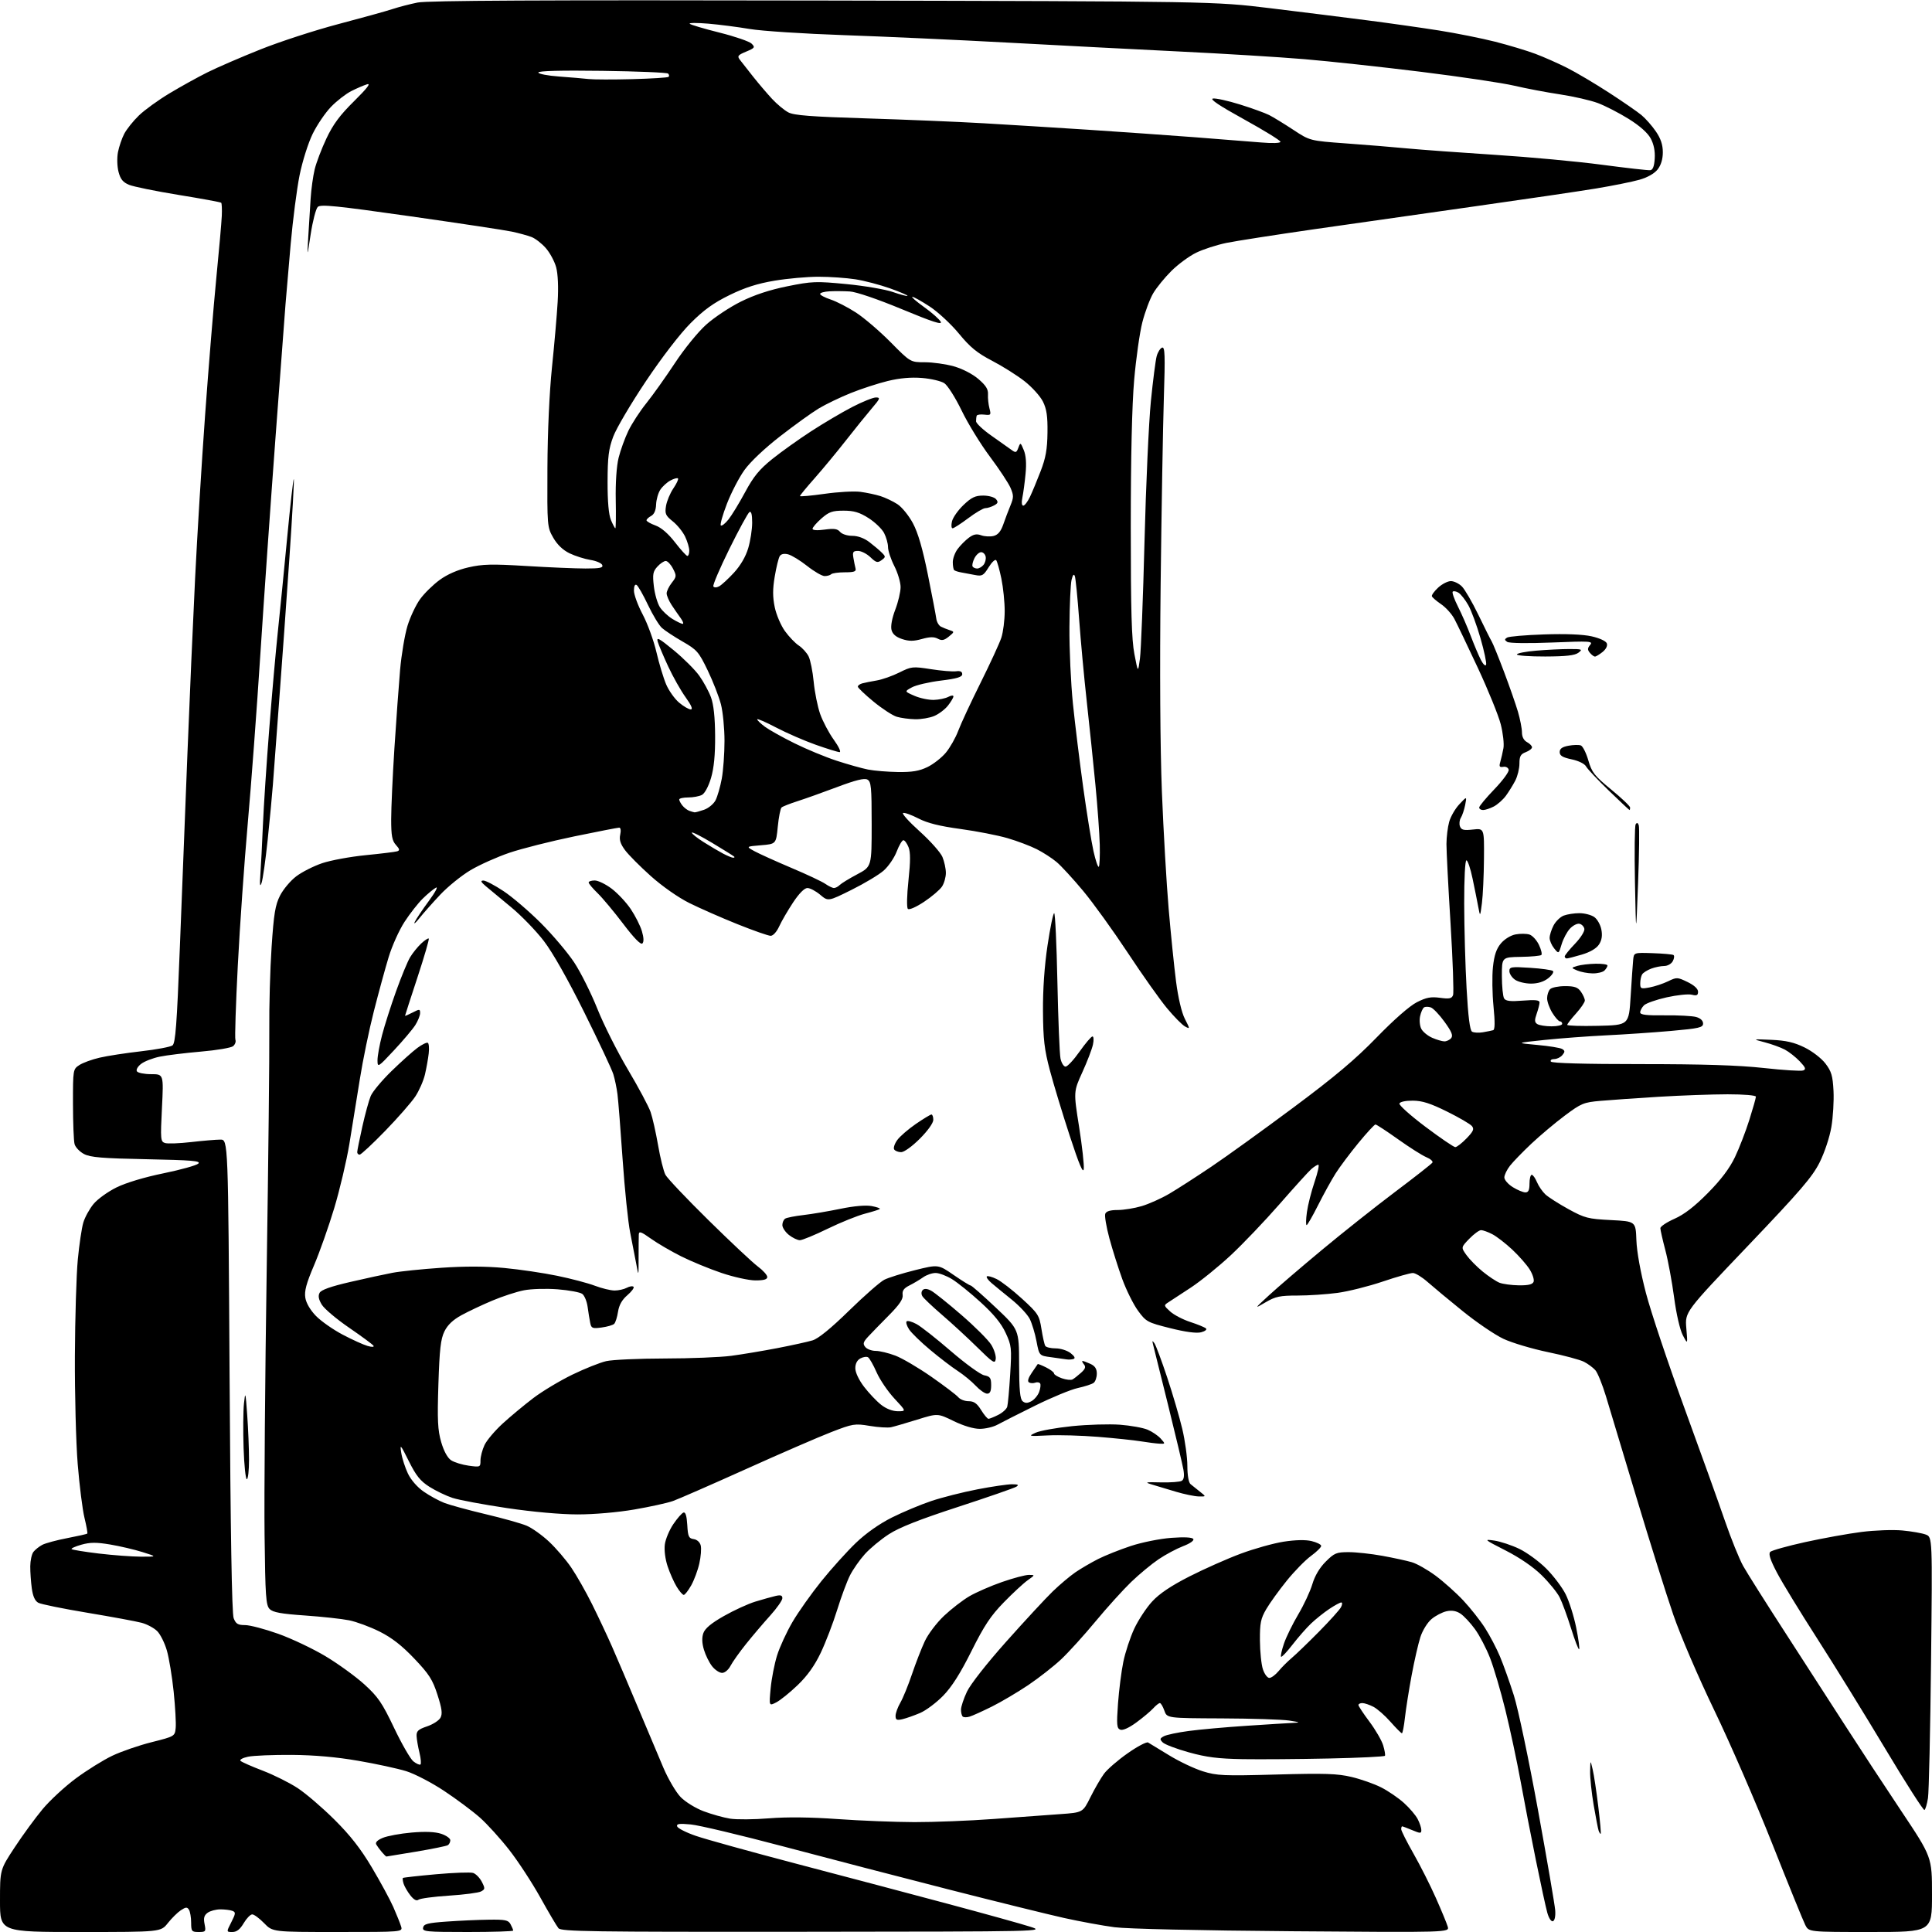 <?xml version="1.0" encoding="UTF-8" standalone="no"?>
<svg 
  version="1.1" 
  xmlns="http://www.w3.org/2000/svg" 
  xmlns:xlink="http://www.w3.org/1999/xlink" 
  xmlns:svg="http://www.w3.org/2000/svg"
  xmlns:rdf="http://www.w3.org/1999/02/22-rdf-syntax-ns#"
  xmlns:cc="http://creativecommons.org/ns#"
  xmlns:dc="http://purl.org/dc/elements/1.1/"
  viewBox="0 0 768 768"
  width="768"
  height="768"
>
<style>svg {background-color: white; }</style>"
<path stroke="none" fill="black" fill-rule="evenodd" d="M31.96,768.00C0.00,768.00 0.00,768.00 -0.00,755.61C-0.00,743.22 -0.00,743.22 5.83,734.36C9.03,729.49 14.03,722.65 16.93,719.17C19.83,715.69 25.78,710.19 30.15,706.95C34.52,703.71 41.02,699.66 44.59,697.96C48.16,696.25 55.23,693.81 60.29,692.54C69.47,690.22 69.50,690.20 69.84,686.86C70.02,685.01 69.66,678.55 69.04,672.50C68.41,666.45 67.19,659.06 66.33,656.09C65.47,653.11 63.74,649.65 62.50,648.41C61.25,647.16 58.47,645.67 56.32,645.09C54.17,644.51 44.49,642.72 34.81,641.11C25.13,639.50 16.32,637.71 15.24,637.13C13.91,636.42 13.08,634.58 12.64,631.40C12.29,628.83 12.01,624.87 12.03,622.61C12.05,620.35 12.61,617.79 13.28,616.91C13.95,616.04 15.53,614.78 16.79,614.11C18.05,613.44 22.52,612.23 26.72,611.43C30.93,610.62 34.52,609.81 34.70,609.63C34.89,609.45 34.38,606.64 33.59,603.40C32.79,600.15 31.58,590.52 30.89,582.00C30.20,573.48 29.70,554.12 29.77,539.00C29.84,523.88 30.36,506.63 30.93,500.68C31.50,494.73 32.48,488.11 33.12,485.98C33.76,483.85 35.59,480.53 37.18,478.60C38.77,476.67 42.88,473.71 46.31,472.02C50.10,470.15 57.43,467.95 65.02,466.40C71.88,464.99 78.10,463.26 78.84,462.54C79.94,461.48 76.28,461.17 58.34,460.81C40.58,460.46 35.92,460.07 33.38,458.73C31.66,457.82 29.98,456.05 29.64,454.79C29.30,453.53 29.02,446.32 29.01,438.77C29.00,425.17 29.02,425.03 31.54,423.38C32.93,422.47 36.56,421.14 39.60,420.44C42.63,419.73 50.06,418.59 56.11,417.90C62.16,417.21 67.76,416.16 68.56,415.57C69.75,414.70 70.30,407.40 71.50,376.50C72.31,355.60 73.67,320.95 74.51,299.50C75.36,278.05 76.72,246.78 77.55,230.00C78.37,213.22 80.16,183.97 81.53,165.00C82.90,146.03 84.91,121.50 85.99,110.50C87.08,99.50 88.05,88.37 88.17,85.77C88.28,83.17 88.17,80.84 87.93,80.60C87.69,80.35 80.07,78.95 70.99,77.48C61.92,76.00 53.06,74.20 51.31,73.47C48.88,72.47 47.88,71.24 47.12,68.33C46.56,66.18 46.46,62.74 46.89,60.50C47.32,58.30 48.44,55.01 49.38,53.20C50.33,51.38 52.94,48.11 55.19,45.93C57.43,43.75 62.92,39.78 67.39,37.10C71.85,34.42 78.65,30.65 82.50,28.74C86.35,26.82 95.82,22.72 103.55,19.64C111.27,16.55 125.22,12.02 134.55,9.56C143.87,7.10 153.53,4.43 156.00,3.61C158.47,2.79 162.97,1.62 166.00,1.01C169.95,0.21 215.46,-0.02 327.00,0.21C482.50,0.54 482.50,0.54 505.00,3.27C517.38,4.78 534.70,6.94 543.50,8.08C552.30,9.21 565.11,11.03 571.97,12.11C578.82,13.19 588.87,15.20 594.29,16.57C599.71,17.95 606.93,20.12 610.34,21.40C613.74,22.68 619.44,25.20 622.99,27.00C626.55,28.79 633.97,33.19 639.48,36.76C644.99,40.33 650.85,44.37 652.50,45.74C654.15,47.11 656.74,50.05 658.25,52.27C660.18,55.09 661.00,57.56 661.00,60.52C661.00,63.26 660.28,65.65 658.93,67.36C657.66,68.98 654.89,70.55 651.68,71.46C648.83,72.27 641.10,73.82 634.50,74.92C627.90,76.01 606.30,79.19 586.50,81.99C566.70,84.79 537.90,88.90 522.50,91.11C507.10,93.33 491.36,95.78 487.52,96.56C483.69,97.35 478.27,99.10 475.49,100.46C472.71,101.82 468.27,105.09 465.63,107.72C462.98,110.35 459.74,114.34 458.41,116.59C457.09,118.83 455.15,124.02 454.10,128.11C453.05,132.20 451.59,142.51 450.85,151.02C449.98,161.02 449.50,181.73 449.50,209.50C449.50,242.78 449.83,254.20 450.94,260.00C452.38,267.50 452.38,267.50 453.15,261.78C453.57,258.63 454.39,237.71 454.96,215.28C455.52,192.85 456.67,167.75 457.49,159.50C458.32,151.25 459.36,143.18 459.80,141.57C460.25,139.95 461.22,138.43 461.96,138.18C463.08,137.81 463.20,141.23 462.65,158.12C462.29,169.33 461.71,202.80 461.37,232.50C460.99,266.19 461.18,297.14 461.87,314.78C462.49,330.33 463.70,351.25 464.56,361.28C465.42,371.30 466.74,384.30 467.50,390.17C468.34,396.66 469.71,402.47 470.99,404.99C473.09,409.10 473.09,409.12 471.07,408.04C469.94,407.43 466.73,404.18 463.92,400.80C461.11,397.43 454.08,387.50 448.31,378.75C442.53,370.00 434.55,358.93 430.58,354.16C426.60,349.38 421.85,344.21 420.03,342.68C418.21,341.14 414.64,338.84 412.11,337.56C409.57,336.28 404.35,334.30 400.50,333.18C396.65,332.05 388.23,330.41 381.78,329.53C373.47,328.40 368.63,327.19 365.10,325.36C362.37,323.95 359.63,322.96 359.00,323.17C358.38,323.37 361.33,326.66 365.56,330.46C369.79,334.26 373.87,338.85 374.63,340.65C375.38,342.46 376.00,345.32 376.00,347.00C376.00,348.69 375.31,351.13 374.46,352.42C373.61,353.71 370.41,356.43 367.35,358.47C364.14,360.60 361.40,361.80 360.89,361.29C360.39,360.79 360.49,355.97 361.13,349.96C361.95,342.33 361.95,338.75 361.15,336.75C360.54,335.24 359.63,334.00 359.11,334.00C358.59,334.00 357.39,336.04 356.44,338.52C355.49,341.01 353.16,344.41 351.26,346.08C349.36,347.75 343.62,351.19 338.50,353.73C329.20,358.35 329.20,358.35 326.03,355.67C324.28,354.20 322.00,353.00 320.96,353.00C319.77,353.00 317.66,355.13 315.26,358.75C313.17,361.91 310.68,366.19 309.74,368.25C308.75,370.42 307.32,372.00 306.35,372.00C305.43,372.00 299.46,369.91 293.09,367.35C286.71,364.79 278.12,361.01 274.00,358.96C269.63,356.78 263.26,352.32 258.73,348.27C254.45,344.45 249.82,339.79 248.45,337.93C246.60,335.43 246.10,333.80 246.55,331.77C246.90,330.17 246.73,329.00 246.15,329.00C245.59,329.00 237.57,330.56 228.32,332.47C219.07,334.38 207.47,337.31 202.55,338.97C197.63,340.64 190.66,343.76 187.05,345.90C183.45,348.04 178.03,352.43 175.00,355.65C171.97,358.87 168.24,363.07 166.71,365.00C165.18,366.93 164.35,367.59 164.87,366.48C165.40,365.37 167.91,361.63 170.45,358.17C173.00,354.72 174.27,352.33 173.29,352.86C172.31,353.40 169.96,355.33 168.09,357.17C166.21,359.00 162.93,363.18 160.81,366.45C158.68,369.72 155.84,376.02 154.50,380.45C153.15,384.88 150.50,394.57 148.61,402.00C146.71,409.43 144.21,421.57 143.04,429.00C141.87,436.43 139.99,448.02 138.88,454.76C137.76,461.50 135.05,472.97 132.86,480.26C130.67,487.54 127.06,497.76 124.84,502.97C121.75,510.21 120.94,513.24 121.37,515.89C121.71,518.01 123.36,520.81 125.63,523.14C127.67,525.22 132.44,528.56 136.23,530.55C140.02,532.55 144.46,534.56 146.08,535.02C147.84,535.53 148.81,535.50 148.48,534.96C148.17,534.46 143.82,531.25 138.82,527.82C133.81,524.39 128.91,520.26 127.92,518.62C126.66,516.55 126.39,515.14 127.04,513.93C127.67,512.74 131.48,511.39 139.23,509.60C145.43,508.17 152.97,506.53 156.00,505.96C159.03,505.38 167.77,504.48 175.44,503.96C184.75,503.32 193.06,503.34 200.44,504.04C206.52,504.61 216.00,506.01 221.50,507.15C227.00,508.28 233.75,510.06 236.50,511.11C239.25,512.15 242.77,513.00 244.32,513.00C245.86,513.00 248.04,512.51 249.15,511.92C250.26,511.32 251.47,511.14 251.84,511.52C252.20,511.89 251.10,513.39 249.40,514.85C247.28,516.66 246.10,518.74 245.68,521.41C245.35,523.57 244.66,525.74 244.16,526.24C243.65,526.75 241.41,527.40 239.17,527.70C235.49,528.20 235.05,528.02 234.62,525.87C234.35,524.57 233.89,521.70 233.59,519.50C233.29,517.31 232.33,514.98 231.45,514.34C230.57,513.69 226.17,512.88 221.67,512.52C217.13,512.17 211.16,512.34 208.24,512.92C205.34,513.49 199.72,515.32 195.74,517.00C191.76,518.67 186.25,521.27 183.50,522.77C180.06,524.65 177.93,526.67 176.66,529.26C175.18,532.29 174.72,536.36 174.27,550.26C173.81,564.59 174.00,568.47 175.38,573.25C176.44,576.87 177.90,579.54 179.34,580.49C180.60,581.31 183.74,582.28 186.31,582.63C190.91,583.26 191.00,583.22 191.00,580.54C191.00,579.03 191.73,576.27 192.62,574.39C193.51,572.52 196.77,568.67 199.87,565.84C202.97,563.01 208.43,558.47 212.00,555.76C215.57,553.04 222.55,548.86 227.50,546.45C232.45,544.05 238.53,541.63 241.00,541.07C243.47,540.51 253.90,540.04 264.18,540.02C274.45,540.01 286.38,539.53 290.68,538.96C294.98,538.39 303.23,537.01 309.00,535.90C314.77,534.79 321.07,533.40 323.00,532.82C325.30,532.12 330.27,528.08 337.50,521.01C343.55,515.10 349.86,509.57 351.52,508.72C353.18,507.88 358.69,506.16 363.76,504.90C372.98,502.61 372.98,502.61 379.06,506.80C382.41,509.11 385.46,511.00 385.84,511.00C386.22,511.00 390.70,514.94 395.80,519.75C405.07,528.50 405.07,528.50 405.11,542.19C405.13,552.49 405.48,556.15 406.51,557.01C407.52,557.85 408.41,557.85 409.98,557.01C411.15,556.39 412.53,554.74 413.06,553.36C413.58,551.97 413.77,550.44 413.48,549.96C413.18,549.48 412.30,549.33 411.52,549.63C410.73,549.93 409.62,549.88 409.03,549.52C408.34,549.09 408.74,547.74 410.16,545.68C411.36,543.93 412.43,542.39 412.51,542.25C412.60,542.11 414.10,542.70 415.84,543.57C417.58,544.44 419.00,545.52 419.00,545.98C419.00,546.43 420.40,547.29 422.11,547.89C423.83,548.49 425.74,548.69 426.36,548.34C426.99,547.99 428.51,546.80 429.74,545.69C431.44,544.15 431.71,543.36 430.87,542.34C430.25,541.60 430.01,541.00 430.33,541.00C430.65,541.00 432.05,541.52 433.45,542.16C435.27,542.99 436.00,544.10 436.00,546.04C436.00,547.53 435.44,549.18 434.75,549.70C434.06,550.23 431.23,551.15 428.45,551.76C425.66,552.37 418.01,555.53 411.45,558.78C404.88,562.03 398.15,565.43 396.50,566.34C394.85,567.25 391.69,567.99 389.49,567.99C387.02,568.00 383.02,566.80 379.11,564.90C372.74,561.79 372.74,561.79 364.62,564.32C360.15,565.71 355.46,567.07 354.20,567.35C352.93,567.62 349.10,567.38 345.69,566.81C339.78,565.83 339.05,565.95 330.49,569.26C325.55,571.17 310.25,577.80 296.50,584.00C282.75,590.19 269.70,595.90 267.50,596.68C265.30,597.46 258.39,598.98 252.15,600.05C245.53,601.19 236.15,602.00 229.65,602.00C222.89,602.00 211.81,601.01 201.50,599.48C192.15,598.09 182.43,596.27 179.89,595.44C177.36,594.61 173.24,592.63 170.72,591.04C167.09,588.73 165.41,586.65 162.51,580.82C159.19,574.17 158.92,573.86 159.50,577.50C159.84,579.70 161.04,583.42 162.16,585.77C163.38,588.32 165.91,591.22 168.46,592.97C170.80,594.59 174.47,596.59 176.61,597.42C178.75,598.25 186.12,600.27 193.00,601.90C199.88,603.53 207.23,605.59 209.35,606.49C211.47,607.38 215.47,610.23 218.23,612.81C220.99,615.39 224.99,620.05 227.10,623.16C229.22,626.27 232.92,632.79 235.34,637.66C237.76,642.52 241.33,650.10 243.27,654.50C245.21,658.90 249.81,669.70 253.50,678.50C257.19,687.30 261.78,698.19 263.70,702.69C265.62,707.20 268.71,712.45 270.56,714.36C272.45,716.30 276.48,718.79 279.72,720.01C282.90,721.20 287.62,722.52 290.21,722.94C292.81,723.35 299.78,723.30 305.71,722.81C312.79,722.24 322.17,722.34 333.00,723.11C342.07,723.76 355.80,724.30 363.50,724.32C371.20,724.34 385.38,723.78 395.00,723.07C404.62,722.36 416.54,721.49 421.47,721.14C430.44,720.50 430.44,720.50 433.47,714.40C435.14,711.05 437.56,706.87 438.85,705.11C440.14,703.35 444.36,699.69 448.23,696.98C452.09,694.26 455.76,692.32 456.38,692.67C457.00,693.02 460.76,695.30 464.75,697.76C468.74,700.21 474.77,703.07 478.15,704.12C483.74,705.86 486.37,705.98 507.40,705.40C526.71,704.87 531.61,705.03 537.26,706.37C540.98,707.25 546.28,709.12 549.04,710.52C551.81,711.92 555.88,714.71 558.10,716.71C560.32,718.71 562.78,721.60 563.56,723.13C564.35,724.65 565.00,726.60 565.00,727.46C565.00,728.87 564.64,728.88 561.38,727.51C559.39,726.68 557.59,726.00 557.38,726.00C557.17,726.00 557.00,726.51 557.00,727.13C557.00,727.75 559.21,732.14 561.91,736.88C564.61,741.62 568.61,749.55 570.80,754.50C573.00,759.45 575.11,764.56 575.49,765.85C576.20,768.19 576.20,768.19 513.85,767.70C476.82,767.41 448.05,766.76 443.00,766.10C438.32,765.48 429.32,763.83 423.00,762.43C416.68,761.02 395.98,755.91 377.00,751.06C358.02,746.21 328.55,738.55 311.50,734.02C294.45,729.50 277.85,725.55 274.62,725.25C269.98,724.81 268.83,724.98 269.18,726.03C269.42,726.76 272.74,728.45 276.56,729.77C280.38,731.10 298.57,736.14 317.00,740.98C335.43,745.81 362.43,752.96 377.00,756.86C391.57,760.76 406.20,764.82 409.50,765.89C415.50,767.82 415.50,767.82 319.37,767.91C234.68,767.99 223.10,767.82 221.99,766.49C221.30,765.65 218.05,760.16 214.78,754.27C211.51,748.39 205.95,739.88 202.43,735.38C198.92,730.88 193.67,725.09 190.77,722.52C187.87,719.95 181.47,715.18 176.53,711.90C171.60,708.63 164.81,705.10 161.45,704.06C158.08,703.02 149.52,701.16 142.41,699.94C133.79,698.45 125.01,697.67 116.00,697.60C108.58,697.55 100.75,697.87 98.62,698.32C96.47,698.77 95.13,699.51 95.62,699.98C96.10,700.45 100.10,702.21 104.50,703.89C108.90,705.58 115.14,708.70 118.36,710.82C121.59,712.94 128.14,718.56 132.92,723.31C139.19,729.53 143.34,734.83 147.79,742.30C151.18,748.00 155.04,755.11 156.35,758.08C157.66,761.06 159.05,764.51 159.43,765.75C160.13,768.00 160.13,768.00 134.26,768.00C108.39,768.00 108.39,768.00 105.00,764.50C103.13,762.58 101.01,761.00 100.27,761.00C99.53,761.00 98.00,762.58 96.87,764.50C95.41,766.97 94.09,768.00 92.38,768.00C89.96,768.00 89.96,768.00 91.95,764.10C93.70,760.66 93.76,760.12 92.39,759.60C91.54,759.27 89.38,759.00 87.61,759.00C85.83,759.00 83.55,759.61 82.54,760.35C81.13,761.38 80.84,762.45 81.32,764.85C81.91,767.82 81.78,768.00 78.97,768.00C76.21,768.00 76.00,767.74 75.98,764.25C75.98,762.19 75.58,759.89 75.11,759.14C74.40,758.02 73.85,758.06 71.88,759.36C70.57,760.23 68.24,762.53 66.71,764.47C63.91,768.00 63.91,768.00 31.96,768.00zM185.93,768.00C169.25,768.00 167.88,767.86 168.19,766.25C168.46,764.80 170.05,764.39 177.51,763.86C182.45,763.50 189.97,763.16 194.21,763.11C200.88,763.01 202.07,763.26 202.96,764.93C203.53,766.00 204.00,767.12 204.00,767.43C204.00,767.75 195.87,768.00 185.93,768.00zM743.53,768.00C719.05,768.00 719.05,768.00 717.64,765.25C716.86,763.74 710.96,749.23 704.53,733.00C698.11,716.77 687.75,692.92 681.52,680.00C675.07,666.62 668.03,650.21 665.17,641.91C662.41,633.89 655.83,612.96 650.55,595.41C645.27,577.86 639.79,559.67 638.38,555.00C636.96,550.33 635.07,545.67 634.16,544.65C633.25,543.63 631.23,542.14 629.68,541.34C628.13,540.53 621.67,538.80 615.33,537.49C608.99,536.17 601.03,533.80 597.65,532.21C594.27,530.63 587.00,525.69 581.50,521.24C576.00,516.80 569.70,511.56 567.50,509.62C565.30,507.67 562.67,506.06 561.66,506.04C560.64,506.02 555.24,507.55 549.66,509.44C544.07,511.33 535.98,513.36 531.68,513.94C527.38,514.52 520.21,515.00 515.77,515.00C508.79,515.00 507.04,515.37 503.09,517.68C498.50,520.37 498.50,520.37 504.50,514.85C507.80,511.81 517.25,503.71 525.50,496.85C533.75,489.98 546.88,479.58 554.67,473.72C562.46,467.86 569.10,462.65 569.41,462.15C569.72,461.64 568.62,460.67 566.97,459.99C565.32,459.30 560.27,456.10 555.74,452.87C551.21,449.64 547.17,447.00 546.77,447.00C546.36,447.00 543.29,450.33 539.95,454.40C536.61,458.47 532.54,463.91 530.91,466.48C529.28,469.06 526.15,474.73 523.96,479.08C521.77,483.44 519.72,487.00 519.40,487.00C519.07,487.00 519.13,484.67 519.52,481.83C519.91,478.99 521.28,473.59 522.56,469.83C523.84,466.07 524.51,463.00 524.05,463.00C523.59,463.00 522.33,463.79 521.24,464.75C520.15,465.71 514.47,471.98 508.61,478.69C502.75,485.39 494.03,494.53 489.23,499.00C484.43,503.47 477.31,509.24 473.40,511.82C469.50,514.39 465.45,517.04 464.40,517.71C462.58,518.87 462.61,519.02 465.19,521.36C466.67,522.70 470.27,524.57 473.19,525.52C476.11,526.47 478.90,527.62 479.39,528.07C479.89,528.52 479.01,529.21 477.43,529.61C475.57,530.07 471.24,529.49 465.14,527.96C456.12,525.70 455.59,525.41 452.39,521.05C450.56,518.55 447.75,512.90 446.14,508.50C444.54,504.10 442.23,496.79 441.00,492.25C439.78,487.72 439.04,483.33 439.36,482.50C439.75,481.48 441.34,481.00 444.29,481.00C446.68,481.00 450.98,480.30 453.84,479.45C456.71,478.60 461.63,476.40 464.78,474.55C467.92,472.71 475.45,467.86 481.50,463.79C487.55,459.72 502.28,449.10 514.24,440.19C530.61,428.00 538.77,421.13 547.24,412.40C554.08,405.36 560.34,399.87 563.19,398.42C566.95,396.50 568.79,396.15 572.42,396.64C576.13,397.15 577.08,396.96 577.61,395.58C577.96,394.65 577.52,381.88 576.62,367.20C575.71,352.51 574.98,338.25 574.99,335.50C575.00,332.75 575.49,328.79 576.07,326.70C576.65,324.60 578.47,321.45 580.12,319.70C583.11,316.50 583.11,316.50 582.43,319.97C582.05,321.87 581.28,324.18 580.72,325.08C580.15,325.99 579.99,327.53 580.36,328.50C580.91,329.93 581.87,330.16 585.52,329.75C590.00,329.25 590.00,329.25 589.90,341.37C589.85,348.04 589.48,355.98 589.09,359.00C588.38,364.50 588.38,364.50 587.63,360.50C587.22,358.30 586.21,353.24 585.37,349.25C584.54,345.26 583.44,342.00 582.93,342.00C582.39,342.00 582.02,349.23 582.04,359.25C582.06,368.74 582.48,383.89 582.99,392.91C583.61,404.11 584.30,409.57 585.16,410.10C585.84,410.52 587.78,410.63 589.45,410.35C591.13,410.06 592.97,409.69 593.55,409.52C594.27,409.31 594.31,406.33 593.69,400.04C593.19,394.99 593.09,387.96 593.47,384.41C593.98,379.68 594.83,377.17 596.64,375.01C598.08,373.31 600.53,371.80 602.47,371.44C604.32,371.09 606.79,371.12 607.97,371.49C609.15,371.86 610.84,373.70 611.74,375.57C612.63,377.44 613.07,379.26 612.72,379.61C612.37,379.96 608.69,380.31 604.55,380.37C597.01,380.50 597.01,380.50 597.02,388.00C597.03,392.12 597.43,396.13 597.91,396.90C598.58,397.95 600.39,398.16 605.40,397.76C610.26,397.37 612.00,397.56 612.00,398.47C612.00,399.15 611.49,401.17 610.86,402.96C609.95,405.57 610.00,406.39 611.11,407.09C611.88,407.57 614.41,407.98 616.75,407.98C619.09,407.99 621.00,407.55 621.00,407.00C621.00,406.45 620.59,406.00 620.08,406.00C619.58,406.00 618.23,404.48 617.08,402.63C615.94,400.78 615.00,398.17 615.00,396.83C615.00,395.49 615.54,393.86 616.20,393.20C616.86,392.54 619.53,392.00 622.14,392.00C625.91,392.00 627.21,392.46 628.44,394.22C629.30,395.44 630.00,397.02 630.00,397.72C630.00,398.42 628.42,400.74 626.50,402.87C624.57,405.00 623.00,407.04 623.00,407.40C623.00,407.76 628.51,407.94 635.25,407.78C647.50,407.50 647.50,407.50 648.21,396.00C648.60,389.68 649.05,383.18 649.21,381.58C649.50,378.65 649.50,378.65 656.97,378.90C661.07,379.04 664.79,379.37 665.22,379.63C665.65,379.90 665.54,380.99 664.97,382.06C664.38,383.15 662.88,384.00 661.53,384.00C660.21,384.00 657.87,384.48 656.34,385.06C654.80,385.65 653.20,386.66 652.79,387.31C652.37,387.97 652.02,389.56 652.02,390.86C652.00,393.05 652.28,393.17 655.73,392.52C657.79,392.14 661.08,391.04 663.06,390.09C666.52,388.41 666.80,388.42 670.83,390.37C673.46,391.65 675.00,393.07 675.00,394.22C675.00,395.66 674.48,395.91 672.52,395.41C671.15,395.07 666.65,395.54 662.52,396.46C658.39,397.38 654.33,398.81 653.50,399.64C652.68,400.47 652.00,401.72 652.00,402.43C652.00,403.40 654.40,403.69 661.75,403.61C667.11,403.55 672.74,403.85 674.25,404.27C675.96,404.75 677.00,405.73 677.00,406.86C677.00,408.46 675.49,408.81 664.25,409.81C657.24,410.43 645.65,411.22 638.50,411.56C631.35,411.91 620.33,412.73 614.00,413.39C602.50,414.60 602.50,414.60 611.06,415.38C615.77,415.80 620.24,416.53 621.00,417.00C622.13,417.70 622.14,418.12 621.06,419.42C620.34,420.29 618.88,421.00 617.82,421.00C616.75,421.00 616.16,421.45 616.50,422.00C616.89,422.64 629.86,423.00 652.10,423.00C677.03,423.00 691.14,423.45 701.18,424.55C708.93,425.41 715.96,425.85 716.80,425.52C718.02,425.05 717.75,424.35 715.41,421.88C713.81,420.20 711.15,418.11 709.50,417.23C707.85,416.36 704.25,415.05 701.50,414.33C696.50,413.02 696.50,413.02 704.17,413.35C709.99,413.61 713.17,414.34 717.32,416.37C720.42,417.89 724.03,420.67 725.64,422.77C728.03,425.90 728.54,427.65 728.85,433.66C729.05,437.60 728.67,444.05 728.00,447.98C727.31,452.08 725.31,458.10 723.33,462.07C720.43,467.85 715.73,473.33 694.82,495.25C669.78,521.50 669.78,521.50 670.34,528.00C670.90,534.50 670.90,534.50 668.95,530.79C667.81,528.63 666.37,522.39 665.49,515.79C664.66,509.58 663.10,501.12 662.01,497.00C660.92,492.88 660.03,488.93 660.02,488.24C660.01,487.54 662.53,485.86 665.62,484.49C669.52,482.76 673.58,479.63 678.90,474.25C684.14,468.95 687.53,464.45 689.66,460.00C691.37,456.43 693.94,449.76 695.38,445.20C696.82,440.63 698.00,436.47 698.00,435.95C698.00,435.41 693.18,435.00 686.75,435.00C680.56,435.01 668.30,435.45 659.50,435.98C650.70,436.52 640.25,437.25 636.27,437.60C629.53,438.19 628.57,438.58 622.02,443.48C618.16,446.37 612.19,451.39 608.75,454.63C605.31,457.87 601.49,461.81 600.25,463.39C599.01,464.98 598.00,467.07 598.00,468.05C598.00,469.03 599.52,470.77 601.37,471.92C603.22,473.06 605.47,474.00 606.37,474.00C607.57,474.00 608.00,473.07 608.00,470.50C608.00,468.57 608.40,467.00 608.88,467.00C609.36,467.00 610.30,468.31 610.96,469.90C611.62,471.50 613.14,473.70 614.33,474.81C615.52,475.91 619.65,478.54 623.50,480.66C629.96,484.20 631.26,484.54 640.36,485.00C650.22,485.50 650.22,485.50 650.49,493.00C650.65,497.57 652.14,505.78 654.29,514.01C656.23,521.44 663.08,541.91 669.51,559.51C675.94,577.10 683.21,597.35 685.66,604.50C688.12,611.65 691.40,619.76 692.95,622.53C694.50,625.30 702.17,637.45 710.00,649.53C717.83,661.61 728.57,678.25 733.86,686.50C739.16,694.75 749.01,709.76 755.75,719.86C768.00,738.22 768.00,738.22 768.00,753.11C768.00,768.00 768.00,768.00 743.53,768.00zM617.31,763.71C616.63,763.95 615.68,762.51 615.07,760.31C614.48,758.22 612.45,748.85 610.55,739.50C608.64,730.15 605.90,715.98 604.45,708.00C602.99,700.02 600.27,687.31 598.41,679.74C596.54,672.18 593.80,662.88 592.32,659.08C590.84,655.28 588.15,650.12 586.33,647.62C584.51,645.11 581.91,642.33 580.55,641.44C578.87,640.34 577.10,640.04 575.02,640.50C573.33,640.87 570.64,642.27 569.05,643.61C567.42,644.98 565.47,648.14 564.62,650.78C563.78,653.38 562.21,660.23 561.14,666.00C560.06,671.77 558.88,679.31 558.49,682.75C558.11,686.19 557.57,689.00 557.28,689.00C556.99,689.00 554.96,686.96 552.76,684.47C550.57,681.97 547.49,679.27 545.94,678.47C544.38,677.66 542.40,677.00 541.55,677.00C540.70,677.00 540.00,677.35 540.00,677.77C540.00,678.19 541.96,681.17 544.36,684.37C546.76,687.58 549.22,691.81 549.82,693.77C550.42,695.73 550.74,697.61 550.53,697.95C550.32,698.29 540.33,698.78 528.33,699.03C516.32,699.29 500.88,699.40 494.00,699.29C484.22,699.12 479.56,698.53 472.58,696.58C467.68,695.22 463.02,693.45 462.22,692.65C460.95,691.38 461.01,691.07 462.68,690.17C463.73,689.61 468.17,688.67 472.54,688.09C476.92,687.50 487.25,686.57 495.50,686.03C503.75,685.48 512.08,684.96 514.00,684.88C517.03,684.75 516.84,684.63 512.50,683.95C509.75,683.53 497.69,683.14 485.70,683.09C463.90,683.00 463.90,683.00 462.85,680.00C462.27,678.35 461.47,677.00 461.06,677.00C460.65,677.00 459.46,677.94 458.42,679.09C457.38,680.23 454.38,682.75 451.75,684.68C448.80,686.85 446.34,687.96 445.34,687.58C443.94,687.04 443.82,685.68 444.42,677.23C444.81,671.88 445.76,664.39 446.54,660.59C447.32,656.80 449.28,650.86 450.89,647.41C452.51,643.96 455.71,639.10 458.01,636.61C460.88,633.49 465.50,630.39 472.84,626.65C478.70,623.67 487.88,619.59 493.24,617.60C498.59,615.61 506.26,613.47 510.28,612.84C514.94,612.12 518.96,612.03 521.36,612.60C523.43,613.10 525.15,613.95 525.19,614.50C525.23,615.05 523.41,616.85 521.15,618.50C518.89,620.15 514.54,624.59 511.50,628.36C508.45,632.13 504.79,637.20 503.37,639.63C501.16,643.41 500.80,645.17 500.84,652.09C500.87,656.53 501.40,661.70 502.03,663.58C502.65,665.46 503.80,667.00 504.58,667.00C505.37,667.00 507.02,665.78 508.26,664.29C509.49,662.80 511.85,660.44 513.50,659.05C515.15,657.66 519.99,652.99 524.26,648.67C528.53,644.35 532.49,639.96 533.05,638.91C533.61,637.86 533.67,637.00 533.17,637.00C532.68,637.00 530.53,638.17 528.39,639.60C526.25,641.03 523.01,643.62 521.19,645.35C519.36,647.08 516.04,650.87 513.79,653.78C511.55,656.68 509.51,658.84 509.25,658.58C508.99,658.32 509.51,655.96 510.40,653.34C511.29,650.72 513.85,645.51 516.07,641.76C518.30,638.01 520.82,632.60 521.67,629.75C522.66,626.41 524.56,623.20 526.99,620.78C530.42,617.35 531.26,617.00 536.13,617.00C539.08,617.00 545.10,617.66 549.50,618.46C553.90,619.26 559.15,620.40 561.18,620.99C563.20,621.57 567.47,624.00 570.68,626.37C573.88,628.75 578.83,633.17 581.67,636.20C584.51,639.23 588.41,644.16 590.32,647.16C592.24,650.15 594.93,655.28 596.29,658.55C597.66,661.82 600.14,668.77 601.80,674.00C603.46,679.23 607.77,699.70 611.37,719.50C614.98,739.30 618.06,757.25 618.22,759.39C618.39,761.73 618.02,763.46 617.31,763.71zM166.35,755.17C165.59,755.77 164.51,755.19 163.14,753.46C162.01,752.01 160.80,749.94 160.45,748.84C160.10,747.75 159.97,746.70 160.16,746.52C160.35,746.34 166.26,745.68 173.30,745.05C180.35,744.42 186.99,744.18 188.06,744.52C189.14,744.86 190.69,746.44 191.52,748.03C192.88,750.68 192.86,751.00 191.22,751.88C190.24,752.41 184.50,753.16 178.47,753.55C172.44,753.94 166.98,754.67 166.35,755.17zM153.59,738.00C153.44,738.00 152.63,737.21 151.81,736.25C150.98,735.29 149.98,733.93 149.58,733.23C149.10,732.39 149.98,731.49 152.18,730.57C154.01,729.81 159.16,728.86 163.63,728.47C169.07,728.00 172.95,728.16 175.38,728.96C177.37,729.62 179.00,730.77 179.00,731.52C179.00,732.27 178.56,733.16 178.01,733.49C177.47,733.83 171.82,734.98 165.45,736.05C159.08,737.12 153.74,738.00 153.59,738.00zM636.30,729.00C636.10,729.00 635.74,728.44 635.49,727.75C635.24,727.06 634.36,722.50 633.52,717.62C632.68,712.73 632.05,706.66 632.10,704.12C632.20,699.50 632.20,699.50 633.11,703.39C633.62,705.52 634.62,712.16 635.34,718.14C636.07,724.11 636.50,729.00 636.30,729.00zM765.00,719.50C764.60,719.75 757.61,708.83 749.47,695.23C741.33,681.63 729.13,661.88 722.36,651.34C715.59,640.80 708.37,628.99 706.33,625.08C703.69,620.03 702.93,617.67 703.70,616.90C704.28,616.32 710.56,614.56 717.63,613.00C724.71,611.45 734.77,609.63 740.00,608.97C745.23,608.30 752.51,608.04 756.19,608.38C759.87,608.72 764.07,609.46 765.53,610.01C768.17,611.02 768.17,611.02 767.62,660.76C767.32,688.12 766.77,712.42 766.40,714.77C766.03,717.13 765.40,719.25 765.00,719.50zM167.12,701.43C167.49,701.20 167.32,699.10 166.75,696.76C166.17,694.42 165.66,691.42 165.60,690.10C165.52,688.13 166.27,687.44 169.76,686.26C172.11,685.47 174.51,683.92 175.10,682.81C175.94,681.25 175.67,679.18 173.90,673.70C171.97,667.68 170.58,665.51 164.69,659.32C159.76,654.13 155.78,651.03 150.90,648.58C147.12,646.69 141.66,644.67 138.76,644.09C135.87,643.51 127.97,642.65 121.20,642.18C111.78,641.53 108.50,640.93 107.20,639.63C105.70,638.13 105.46,634.69 105.17,610.22C104.98,594.97 105.37,547.40 106.02,504.50C106.67,461.60 107.14,418.85 107.05,409.50C106.96,400.15 107.37,385.30 107.96,376.50C108.85,363.17 109.42,359.75 111.32,356.01C112.58,353.54 115.46,350.10 117.73,348.38C119.99,346.65 124.65,344.29 128.07,343.13C131.49,341.98 139.29,340.54 145.40,339.94C151.50,339.34 157.12,338.65 157.89,338.41C158.98,338.05 158.88,337.53 157.39,335.88C155.86,334.19 155.50,332.23 155.50,325.65C155.50,321.17 156.08,308.50 156.78,297.50C157.49,286.50 158.51,272.47 159.04,266.31C159.58,260.16 160.92,252.25 162.00,248.73C163.09,245.21 165.33,240.46 166.99,238.18C168.64,235.89 172.13,232.46 174.75,230.55C177.81,228.31 181.88,226.53 186.20,225.54C191.82,224.25 195.53,224.16 209.20,224.99C218.16,225.54 228.75,225.99 232.72,225.99C238.45,226.00 239.83,225.72 239.41,224.62C239.12,223.86 236.99,222.94 234.69,222.58C232.38,222.21 228.67,221.03 226.43,219.96C223.77,218.67 221.53,216.54 219.93,213.75C217.53,209.56 217.50,209.16 217.61,186.00C217.67,171.77 218.39,155.99 219.42,146.00C220.36,136.93 221.38,125.22 221.68,120.00C222.03,114.13 221.79,108.87 221.08,106.24C220.44,103.89 218.59,100.46 216.96,98.61C215.34,96.76 212.77,94.77 211.25,94.20C209.74,93.62 206.25,92.67 203.50,92.08C200.75,91.49 182.56,88.74 163.07,85.97C133.50,81.77 127.42,81.15 126.30,82.27C125.57,83.01 124.31,87.86 123.51,93.05C122.06,102.50 122.06,102.50 122.55,94.00C122.83,89.33 123.25,82.51 123.49,78.85C123.72,75.20 124.44,70.03 125.08,67.35C125.72,64.68 127.82,59.15 129.75,55.06C132.41,49.43 135.09,45.80 140.78,40.19C145.96,35.07 147.55,33.00 145.90,33.51C144.58,33.92 141.76,35.13 139.64,36.21C137.51,37.28 133.90,40.08 131.62,42.43C129.33,44.79 126.02,49.66 124.27,53.25C122.50,56.87 120.19,64.19 119.09,69.65C118.00,75.07 116.41,87.38 115.55,97.00C114.70,106.62 113.77,117.42 113.49,121.00C113.21,124.58 111.42,148.43 109.51,174.00C107.61,199.57 104.90,238.28 103.50,260.00C102.10,281.73 99.84,312.12 98.47,327.54C97.10,342.97 95.33,368.29 94.53,383.81C93.73,399.33 93.30,412.62 93.58,413.35C93.86,414.08 93.45,415.21 92.66,415.87C91.87,416.52 86.11,417.50 79.86,418.03C73.61,418.57 66.25,419.47 63.50,420.04C60.75,420.60 57.42,421.89 56.11,422.90C54.77,423.92 54.02,425.23 54.42,425.86C54.80,426.49 57.35,427.00 60.08,427.00C65.05,427.00 65.05,427.00 64.38,440.39C63.75,452.97 63.82,453.81 65.60,454.37C66.65,454.70 71.33,454.53 76.00,453.99C80.67,453.46 85.89,453.01 87.60,453.01C90.70,453.00 90.70,453.00 91.26,546.75C91.63,609.42 92.17,641.41 92.88,643.25C93.76,645.52 94.56,646.00 97.43,646.00C99.35,646.00 105.27,647.56 110.60,649.46C115.92,651.36 124.38,655.37 129.39,658.37C134.40,661.37 141.34,666.40 144.82,669.55C150.28,674.51 151.88,676.85 156.67,686.89C159.71,693.28 163.16,699.25 164.32,700.17C165.49,701.09 166.75,701.66 167.12,701.43zM358.75,683.40C356.47,683.93 356.00,683.70 356.00,682.08C356.00,681.00 356.86,678.63 357.92,676.81C358.97,674.99 361.05,669.90 362.53,665.50C364.02,661.10 366.31,655.20 367.63,652.39C368.94,649.58 372.37,645.05 375.26,642.32C378.14,639.60 382.67,636.10 385.33,634.54C387.99,632.99 393.84,630.43 398.33,628.87C402.82,627.31 407.62,626.03 409.00,626.05C411.50,626.06 411.50,626.06 408.50,628.19C406.85,629.36 402.57,633.32 399.00,636.99C393.80,642.33 391.24,646.19 386.17,656.34C381.76,665.19 378.36,670.55 374.94,674.06C372.24,676.83 368.12,679.92 365.77,680.93C363.42,681.93 360.26,683.05 358.75,683.40zM385.43,682.39C384.29,682.74 383.05,682.72 382.68,682.34C382.30,681.97 382.00,680.73 382.01,679.58C382.02,678.44 383.07,675.25 384.36,672.50C385.72,669.58 392.24,661.27 400.06,652.50C407.41,644.25 415.69,635.31 418.45,632.64C421.21,629.96 425.28,626.54 427.48,625.02C429.69,623.51 433.77,621.13 436.53,619.73C439.30,618.33 445.15,616.00 449.53,614.55C453.96,613.09 461.10,611.66 465.61,611.32C470.84,610.94 473.94,611.10 474.36,611.78C474.74,612.39 473.05,613.58 470.31,614.62C467.73,615.61 463.34,617.95 460.56,619.83C457.78,621.71 452.87,625.77 449.65,628.87C446.44,631.97 440.08,639.00 435.52,644.50C430.97,650.00 424.82,656.78 421.87,659.56C418.92,662.34 413.02,666.96 408.77,669.83C404.51,672.69 397.99,676.55 394.27,678.40C390.54,680.25 386.57,682.05 385.43,682.39zM308.61,676.70C305.69,678.21 305.69,678.21 306.34,671.20C306.70,667.34 307.85,661.43 308.90,658.06C309.95,654.69 312.72,648.69 315.05,644.72C317.38,640.75 322.55,633.45 326.54,628.50C330.53,623.55 336.68,616.74 340.19,613.36C344.25,609.48 349.50,605.77 354.54,603.24C358.92,601.05 365.99,598.09 370.26,596.66C374.54,595.23 382.77,593.15 388.57,592.03C394.36,590.91 400.54,590.01 402.30,590.02C404.73,590.03 405.14,590.26 404.00,590.99C403.18,591.52 392.76,595.13 380.85,599.02C365.53,604.01 357.48,607.19 353.35,609.87C350.13,611.95 345.83,615.52 343.79,617.79C341.75,620.05 339.11,623.83 337.91,626.18C336.71,628.54 334.40,634.74 332.78,639.98C331.16,645.22 328.23,652.86 326.27,656.98C323.83,662.11 320.95,666.14 317.12,669.82C314.05,672.77 310.22,675.87 308.61,676.70zM287.05,665.00C286.00,665.00 284.21,663.81 283.07,662.36C281.93,660.92 280.47,657.97 279.83,655.81C279.04,653.20 278.96,651.00 279.59,649.20C280.25,647.32 282.74,645.24 287.77,642.39C291.74,640.13 297.36,637.55 300.25,636.67C303.14,635.79 306.74,634.78 308.25,634.43C310.33,633.94 311.00,634.16 311.00,635.31C311.00,636.15 308.84,639.24 306.20,642.17C303.55,645.10 299.25,650.16 296.64,653.41C294.02,656.67 291.22,660.61 290.41,662.16C289.58,663.77 288.12,665.00 287.05,665.00zM627.73,655.60C627.47,655.86 626.03,652.12 624.52,647.29C623.01,642.45 620.97,636.91 619.98,634.96C618.98,633.01 615.77,629.05 612.83,626.17C609.50,622.89 604.12,619.20 598.50,616.34C589.93,611.97 589.72,611.78 594.00,612.40C596.48,612.77 600.98,614.26 604.00,615.72C607.02,617.19 611.82,620.70 614.65,623.53C617.48,626.35 620.94,630.92 622.34,633.68C623.73,636.43 625.63,642.39 626.54,646.91C627.46,651.43 627.99,655.34 627.73,655.60zM271.80,634.00C271.34,634.00 270.08,632.54 268.99,630.75C267.90,628.96 266.28,625.31 265.39,622.64C264.44,619.80 263.98,616.18 264.28,613.94C264.56,611.83 266.08,608.21 267.65,605.88C269.22,603.56 271.04,601.48 271.70,601.26C272.50,601.00 272.99,602.61 273.20,606.18C273.46,610.82 273.79,611.54 275.75,611.82C277.08,612.01 278.22,613.04 278.55,614.35C278.86,615.57 278.61,618.78 278.00,621.48C277.40,624.19 275.94,628.11 274.77,630.20C273.59,632.29 272.26,634.00 271.80,634.00zM56.00,618.80C62.50,618.82 62.50,618.82 56.65,616.98C53.44,615.97 47.66,614.62 43.82,613.97C38.34,613.05 35.86,613.06 32.38,614.03C29.94,614.72 28.18,615.51 28.46,615.80C28.75,616.08 33.60,616.87 39.24,617.55C44.88,618.22 52.42,618.79 56.00,618.80zM476.50,594.86C474.85,594.82 470.80,593.98 467.50,593.00C464.20,592.01 459.93,590.73 458.00,590.15C454.84,589.20 455.18,589.12 461.50,589.27C465.35,589.36 469.08,589.08 469.78,588.64C470.65,588.10 470.86,586.67 470.42,584.17C470.07,582.15 467.33,570.60 464.33,558.50C461.33,546.40 458.65,535.60 458.37,534.50C457.96,532.87 458.06,532.78 458.92,534.00C459.50,534.83 461.76,540.90 463.96,547.50C466.16,554.10 468.86,563.33 469.97,568.00C471.08,572.67 471.99,579.29 471.99,582.71C472.00,586.45 472.50,589.33 473.25,589.96C473.94,590.53 475.62,591.89 477.00,592.97C479.50,594.93 479.50,594.93 476.50,594.86zM98.12,588.00C97.64,588.00 97.06,582.44 96.83,575.64C96.60,568.84 96.67,560.85 96.98,557.89C97.51,552.93 97.61,553.29 98.27,562.50C98.67,568.00 98.99,575.99 98.99,580.25C99.00,584.51 98.60,588.00 98.12,588.00zM460.90,573.88C459.58,573.82 456.25,573.40 453.50,572.95C450.75,572.50 443.10,571.70 436.50,571.17C429.90,570.64 420.90,570.38 416.50,570.60C408.86,570.98 408.64,570.93 411.65,569.54C413.38,568.73 419.91,567.56 426.15,566.92C432.39,566.29 440.96,566.03 445.20,566.35C449.43,566.67 454.38,567.56 456.20,568.33C458.01,569.10 460.36,570.69 461.40,571.86C463.29,573.98 463.29,574.00 460.90,573.88zM392.93,564.00C393.35,564.00 395.09,563.30 396.79,562.45C398.50,561.60 400.12,560.14 400.39,559.20C400.66,558.27 401.19,552.49 401.56,546.36C402.20,535.86 402.10,534.90 399.77,529.86C398.06,526.13 395.05,522.44 389.89,517.73C385.81,514.00 380.68,509.86 378.48,508.51C376.29,507.16 373.36,506.05 371.97,506.03C370.58,506.01 368.33,506.78 366.97,507.74C365.61,508.70 363.15,510.16 361.50,510.99C359.28,512.11 358.58,513.09 358.82,514.76C359.05,516.41 357.55,518.62 353.32,522.89C350.12,526.11 346.42,529.92 345.10,531.34C343.11,533.50 342.92,534.20 343.98,535.47C344.67,536.31 346.53,537.00 348.11,537.00C349.69,537.00 353.20,537.85 355.92,538.88C358.64,539.91 365.08,543.70 370.24,547.29C375.39,550.89 380.20,554.54 380.93,555.41C381.65,556.29 383.50,557.00 385.04,557.00C387.16,557.00 388.36,557.85 390.00,560.50C391.19,562.42 392.51,564.00 392.93,564.00zM356.89,560.99C360.27,561.00 360.27,561.00 355.57,555.97C352.98,553.20 349.79,548.52 348.48,545.56C347.18,542.60 345.64,539.90 345.07,539.55C344.51,539.19 343.13,539.39 342.02,539.99C340.73,540.68 340.00,542.08 340.00,543.89C340.00,545.57 341.41,548.55 343.48,551.27C345.39,553.77 348.43,556.98 350.23,558.40C352.27,560.01 354.77,560.98 356.89,560.99zM392.40,554.00C391.52,554.00 389.48,552.58 387.86,550.85C386.24,549.12 383.02,546.47 380.71,544.97C378.39,543.47 373.47,539.71 369.77,536.61C366.07,533.52 362.29,529.85 361.38,528.46C360.47,527.07 360.03,525.63 360.40,525.26C360.78,524.89 362.53,525.37 364.31,526.33C366.09,527.28 372.25,532.14 378.01,537.11C383.77,542.08 389.73,546.40 391.24,546.70C393.60,547.17 394.00,547.74 394.00,550.62C394.00,553.05 393.55,554.00 392.40,554.00zM395.82,540.23C395.53,542.26 394.75,541.76 388.50,535.60C384.65,531.81 378.35,526.00 374.50,522.70C370.65,519.39 367.12,516.04 366.65,515.25C366.15,514.41 366.21,513.39 366.79,512.81C367.45,512.15 368.58,512.24 370.14,513.07C371.44,513.77 376.87,518.11 382.21,522.74C387.56,527.36 392.87,532.68 394.03,534.55C395.19,536.42 395.99,538.98 395.82,540.23zM426.75,540.21C426.06,540.44 424.82,540.52 424.00,540.38C423.18,540.24 420.39,539.85 417.81,539.51C413.12,538.90 413.12,538.90 412.03,533.20C411.44,530.06 410.22,526.06 409.34,524.29C408.45,522.53 405.20,519.05 402.11,516.56C399.03,514.08 395.42,511.12 394.11,510.00C392.79,508.87 391.97,507.70 392.28,507.39C392.59,507.08 394.34,507.55 396.17,508.44C398.00,509.33 402.55,512.86 406.29,516.28C412.68,522.13 413.13,522.84 413.99,528.26C414.49,531.43 415.17,534.47 415.51,535.01C415.84,535.56 417.71,536.00 419.65,536.00C421.60,536.00 424.26,536.85 425.59,537.89C427.15,539.12 427.56,539.93 426.75,540.21zM603.78,510.94C607.56,510.98 609.22,510.58 609.63,509.53C609.94,508.71 609.25,506.53 608.10,504.67C606.95,502.81 603.83,499.25 601.16,496.75C598.50,494.26 594.92,491.49 593.21,490.61C591.50,489.72 589.49,489.00 588.75,489.00C588.00,489.00 585.90,490.54 584.07,492.42C580.76,495.85 580.76,495.85 582.93,498.90C584.12,500.57 587.01,503.52 589.35,505.43C591.69,507.35 594.71,509.36 596.05,509.90C597.40,510.43 600.88,510.90 603.78,510.94zM300.25,508.98C297.64,508.97 291.57,507.63 286.77,506.00C281.97,504.38 274.77,501.41 270.77,499.41C266.77,497.41 261.36,494.25 258.75,492.39C254.81,489.58 253.99,489.30 253.93,490.75C253.89,491.71 253.85,495.88 253.85,500.00C253.85,507.50 253.85,507.50 252.94,502.50C252.43,499.75 251.34,494.12 250.51,490.00C249.67,485.88 248.33,472.82 247.51,461.00C246.70,449.18 245.78,437.48 245.46,435.00C245.15,432.52 244.40,428.93 243.80,427.00C243.20,425.07 238.02,414.05 232.29,402.50C225.79,389.39 219.75,378.72 216.21,374.09C213.09,370.02 207.21,363.94 203.14,360.59C199.07,357.24 194.56,353.50 193.12,352.28C191.15,350.61 190.90,350.06 192.14,350.03C193.04,350.01 196.64,351.90 200.14,354.22C203.64,356.53 210.34,362.27 215.04,366.97C219.73,371.66 225.68,378.69 228.25,382.58C230.82,386.47 234.97,394.78 237.47,401.03C239.97,407.29 245.44,418.17 249.63,425.21C253.81,432.25 257.86,439.83 258.62,442.04C259.39,444.25 260.72,450.20 261.60,455.26C262.47,460.32 263.78,465.59 264.51,466.98C265.24,468.37 272.96,476.51 281.67,485.08C290.38,493.66 299.19,501.92 301.25,503.45C303.31,504.98 305.00,506.86 305.00,507.62C305.00,508.60 303.63,508.99 300.25,508.98zM317.96,493.00C317.03,493.00 315.08,492.07 313.63,490.93C312.19,489.79 311.00,488.01 311.00,486.99C311.00,485.96 311.51,484.80 312.14,484.42C312.76,484.03 316.02,483.39 319.39,483.00C322.75,482.61 329.38,481.49 334.13,480.51C339.53,479.40 344.16,479.00 346.49,479.43C348.53,479.81 350.00,480.33 349.75,480.58C349.51,480.83 346.85,481.67 343.85,482.45C340.86,483.23 334.19,485.92 329.03,488.43C323.87,490.95 318.89,493.00 317.96,493.00zM430.81,464.66C430.57,466.70 429.00,462.99 425.24,451.50C422.36,442.70 418.81,431.00 417.35,425.50C415.15,417.20 414.68,413.21 414.60,402.00C414.54,393.31 415.18,383.96 416.42,375.75C417.47,368.74 418.65,363.00 419.05,363.00C419.45,363.00 420.02,375.26 420.33,390.25C420.64,405.24 421.20,418.96 421.56,420.75C421.93,422.54 422.84,424.00 423.58,424.00C424.32,424.00 426.84,421.30 429.16,418.00C431.49,414.70 433.79,412.00 434.28,412.00C434.76,412.00 434.85,413.46 434.46,415.25C434.08,417.04 432.19,421.98 430.25,426.23C426.74,433.95 426.74,433.95 428.95,447.89C430.16,455.55 431.00,463.10 430.81,464.66zM142.96,459.00C142.43,459.00 142.00,458.55 142.00,457.99C142.00,457.43 142.91,452.90 144.02,447.91C145.13,442.92 146.64,437.41 147.37,435.67C148.11,433.93 151.83,429.47 155.64,425.77C159.45,422.06 164.08,417.91 165.93,416.55C167.78,415.18 169.65,414.28 170.07,414.54C170.50,414.81 170.66,416.71 170.42,418.76C170.19,420.82 169.52,424.56 168.94,427.07C168.36,429.58 166.63,433.54 165.09,435.87C163.55,438.19 158.16,444.35 153.11,449.55C148.06,454.75 143.49,459.00 142.96,459.00zM358.21,458.00C357.06,458.00 355.81,457.51 355.44,456.90C355.06,456.30 355.63,454.61 356.70,453.15C357.77,451.69 361.09,448.83 364.07,446.78C367.06,444.73 369.84,443.05 370.25,443.03C370.66,443.01 371.00,443.97 371.00,445.15C371.00,446.42 368.80,449.50 365.65,452.65C362.59,455.71 359.41,458.00 358.21,458.00zM578.50,456.00C579.11,456.00 581.12,454.44 582.96,452.54C585.70,449.71 586.09,448.81 585.10,447.62C584.43,446.81 579.98,444.22 575.21,441.86C568.61,438.59 565.36,437.55 561.62,437.53C558.73,437.51 556.53,437.98 556.29,438.67C556.07,439.31 560.72,443.47 566.64,447.92C572.55,452.36 577.89,456.00 578.50,456.00zM156.63,417.50C150.24,424.35 150.09,424.43 150.06,421.50C150.05,419.85 150.86,415.35 151.87,411.50C152.87,407.65 155.39,399.77 157.46,394.00C159.53,388.23 162.04,382.14 163.05,380.48C164.05,378.82 166.03,376.38 167.43,375.06C168.84,373.74 170.19,372.86 170.44,373.10C170.68,373.35 168.66,380.29 165.95,388.52C163.24,396.76 161.01,403.62 161.01,403.78C161.00,403.93 162.35,403.35 164.00,402.50C166.79,401.06 167.00,401.07 167.00,402.72C166.99,403.70 166.13,405.85 165.08,407.50C164.03,409.15 160.23,413.65 156.63,417.50zM574.13,413.96C575.02,413.98 576.25,413.40 576.86,412.67C577.69,411.66 577.07,410.12 574.23,406.20C572.18,403.36 569.72,400.78 568.76,400.46C567.80,400.14 566.60,400.13 566.09,400.45C565.57,400.76 564.86,402.34 564.51,403.95C564.16,405.56 564.38,407.85 565.01,409.02C565.64,410.20 567.58,411.78 569.33,412.54C571.07,413.30 573.23,413.94 574.13,413.96zM608.59,391.00C606.31,391.00 603.44,390.30 602.22,389.44C601.00,388.59 600.00,387.05 600.00,386.04C600.00,384.35 600.70,384.23 608.25,384.72C612.79,385.01 616.87,385.58 617.32,385.99C617.77,386.41 616.92,387.70 615.44,388.87C613.66,390.26 611.30,391.00 608.59,391.00zM633.05,386.94C631.10,386.90 628.38,386.39 627.00,385.80C624.50,384.73 624.50,384.73 627.00,383.96C628.38,383.54 631.64,383.15 634.25,383.10C636.86,383.04 639.00,383.36 639.00,383.80C639.00,384.24 638.46,385.14 637.80,385.80C637.14,386.46 635.00,386.97 633.05,386.94zM622.82,381.00C622.37,381.00 622.00,380.64 622.00,380.20C622.00,379.76 623.83,377.50 626.07,375.17C628.34,372.80 629.99,370.18 629.81,369.23C629.62,368.29 628.74,367.38 627.83,367.21C626.92,367.03 625.23,367.91 624.07,369.16C622.90,370.41 621.43,373.19 620.78,375.33C619.61,379.24 619.61,379.24 617.81,377.01C616.81,375.78 616.00,373.91 616.00,372.84C616.00,371.77 616.70,369.55 617.55,367.91C618.40,366.26 620.23,364.48 621.61,363.96C623.00,363.43 625.80,363.00 627.84,363.00C629.88,363.00 632.54,363.69 633.74,364.53C634.94,365.37 636.21,367.62 636.57,369.53C637.03,371.95 636.73,373.76 635.62,375.46C634.60,377.02 632.10,378.49 628.82,379.46C625.97,380.31 623.27,381.00 622.82,381.00zM255.36,375.04C254.73,375.67 252.06,372.95 247.75,367.26C244.10,362.44 239.51,356.95 237.56,355.05C235.60,353.16 234.00,351.25 234.00,350.80C234.00,350.36 235.09,350.00 236.42,350.00C237.75,350.00 240.79,351.48 243.17,353.28C245.55,355.09 248.96,358.73 250.74,361.38C252.52,364.03 254.51,367.96 255.16,370.13C255.92,372.69 255.99,374.41 255.36,375.04zM651.16,351.00C650.35,372.50 650.35,372.50 649.92,350.65C649.69,338.63 649.81,328.30 650.20,327.68C650.67,326.91 651.06,327.02 651.43,328.03C651.73,328.84 651.61,339.18 651.16,351.00zM103.97,351.00C103.33,352.79 103.20,351.80 103.51,347.50C103.75,344.20 104.20,335.43 104.51,328.00C104.82,320.57 105.96,303.25 107.05,289.50C108.13,275.75 109.66,258.43 110.46,251.00C111.25,243.57 112.91,226.83 114.15,213.79C115.39,200.74 116.58,190.24 116.79,190.45C116.99,190.66 116.21,204.71 115.05,221.67C113.89,238.62 112.06,264.20 110.98,278.50C109.90,292.80 108.77,307.88 108.47,312.00C108.16,316.12 107.23,326.02 106.39,334.00C105.55,341.98 104.46,349.62 103.97,351.00zM331.52,353.00C332.12,353.00 333.14,352.46 333.79,351.81C334.45,351.15 337.57,349.24 340.74,347.56C346.50,344.50 346.50,344.50 346.50,327.65C346.50,312.79 346.30,310.70 344.79,309.89C343.58,309.24 340.11,310.10 332.79,312.86C327.13,314.99 320.02,317.53 317.00,318.49C313.98,319.46 311.13,320.58 310.68,320.99C310.23,321.40 309.55,324.84 309.18,328.62C308.50,335.50 308.50,335.50 302.50,336.00C296.50,336.50 296.50,336.50 299.98,338.40C301.90,339.44 308.48,342.41 314.61,345.01C320.75,347.60 326.82,350.46 328.10,351.36C329.39,352.26 330.93,353.00 331.52,353.00zM436.79,344.55C437.11,344.22 437.28,340.25 437.17,335.73C437.05,331.20 436.28,320.52 435.45,312.00C434.63,303.48 433.08,288.62 432.02,279.00C430.95,269.38 429.58,254.53 428.96,246.00C428.34,237.47 427.57,229.82 427.26,229.00C426.88,228.00 426.45,228.49 425.96,230.50C425.56,232.15 425.18,240.60 425.12,249.28C425.05,257.96 425.68,271.68 426.51,279.78C427.34,287.88 429.18,302.82 430.59,313.00C432.00,323.18 433.84,334.57 434.67,338.32C435.51,342.07 436.46,344.87 436.79,344.55zM291.42,340.96C291.92,340.98 292.11,340.78 291.84,340.51C291.57,340.24 287.67,337.81 283.18,335.11C278.68,332.40 275.00,330.55 275.00,330.99C275.00,331.43 277.14,333.14 279.75,334.78C282.36,336.43 285.85,338.48 287.50,339.35C289.15,340.21 290.91,340.94 291.42,340.96zM276.10,322.92C276.43,322.96 278.13,322.50 279.88,321.89C281.63,321.28 283.68,319.59 284.44,318.12C285.19,316.66 286.31,312.80 286.91,309.55C287.51,306.29 288.00,299.53 288.00,294.53C288.00,289.52 287.36,282.94 286.57,279.92C285.78,276.89 283.42,270.85 281.32,266.49C277.77,259.13 277.06,258.31 271.35,255.03C267.97,253.09 264.27,250.65 263.11,249.60C261.96,248.56 259.47,244.44 257.57,240.45C255.68,236.46 253.65,232.90 253.07,232.54C252.40,232.13 252.00,232.99 252.00,234.79C252.00,236.39 253.57,240.66 255.49,244.28C257.41,247.90 259.86,254.62 260.93,259.20C262.00,263.79 263.75,269.59 264.82,272.09C265.89,274.58 268.21,277.84 269.96,279.31C271.72,280.79 273.79,282.00 274.58,282.00C275.52,282.00 274.84,280.39 272.54,277.18C270.63,274.53 267.52,269.02 265.62,264.93C263.72,260.84 261.85,256.42 261.46,255.09C260.89,253.10 261.97,253.68 267.82,258.49C271.70,261.68 276.26,266.23 277.96,268.60C279.66,270.97 281.76,274.84 282.63,277.20C283.68,280.08 284.23,285.13 284.27,292.50C284.32,300.07 283.81,305.28 282.65,309.23C281.66,312.58 280.16,315.38 279.04,315.98C277.99,316.54 275.53,317.00 273.57,317.00C271.60,317.00 270.00,317.36 270.00,317.81C270.00,318.25 270.56,319.33 271.25,320.19C271.94,321.06 273.18,322.01 274.00,322.31C274.82,322.60 275.77,322.88 276.10,322.92zM589.55,322.00C588.70,322.00 588.00,321.55 588.00,321.00C588.00,320.45 590.71,317.19 594.02,313.75C597.33,310.31 599.90,306.82 599.73,306.00C599.56,305.16 598.62,304.64 597.58,304.83C596.07,305.09 595.85,304.72 596.40,302.83C596.77,301.55 597.33,299.12 597.64,297.42C597.95,295.73 597.47,291.46 596.57,287.92C595.67,284.39 591.57,274.30 587.47,265.50C583.36,256.70 579.16,247.93 578.13,246.00C577.10,244.07 574.74,241.46 572.88,240.19C571.02,238.92 569.36,237.50 569.20,237.03C569.03,236.56 570.15,235.01 571.69,233.59C573.22,232.17 575.50,231.00 576.74,231.00C577.98,231.00 579.95,231.95 581.12,233.12C582.29,234.29 585.23,239.35 587.66,244.37C590.09,249.39 592.48,254.18 592.98,255.00C593.48,255.82 595.67,261.23 597.85,267.00C600.03,272.77 602.53,279.94 603.41,282.93C604.28,285.92 605.00,289.62 605.00,291.15C605.00,292.91 605.74,294.32 607.00,295.00C608.10,295.59 609.00,296.52 609.00,297.06C609.00,297.60 607.88,298.48 606.50,299.00C604.48,299.77 604.00,300.63 604.00,303.52C604.00,305.49 603.26,308.54 602.35,310.30C601.43,312.06 599.75,314.78 598.60,316.35C597.44,317.91 595.28,319.83 593.80,320.60C592.31,321.37 590.40,322.00 589.55,322.00zM647.75,321.99C647.61,321.99 643.90,318.50 639.49,314.24C635.09,309.99 631.04,305.68 630.49,304.68C629.91,303.61 627.53,302.44 624.75,301.85C621.13,301.08 620.00,300.39 620.00,298.96C620.00,297.62 620.98,296.91 623.49,296.44C625.41,296.08 627.62,296.03 628.40,296.32C629.18,296.62 630.53,299.30 631.39,302.28C632.79,307.08 633.80,308.37 640.48,313.86C644.62,317.25 648.00,320.47 648.00,321.01C648.00,321.56 647.89,322.00 647.75,321.99zM356.93,306.89C362.60,306.97 365.40,306.50 368.69,304.91C371.06,303.76 374.36,301.17 376.02,299.16C377.68,297.15 379.89,293.24 380.92,290.49C381.95,287.73 385.93,279.18 389.76,271.49C393.59,263.79 397.32,255.70 398.05,253.50C398.77,251.30 399.37,246.57 399.38,243.00C399.39,239.43 398.79,233.57 398.06,230.00C397.32,226.43 396.39,223.13 395.99,222.68C395.58,222.22 394.23,223.50 392.99,225.52C390.96,228.80 390.39,229.12 387.61,228.58C385.90,228.24 383.45,227.79 382.16,227.56C380.88,227.34 379.58,226.92 379.29,226.62C378.99,226.32 378.75,224.90 378.75,223.45C378.75,222.00 379.62,219.64 380.69,218.22C381.75,216.79 383.75,214.79 385.12,213.76C386.99,212.37 388.22,212.12 390.05,212.79C391.40,213.27 393.61,213.39 394.97,213.05C396.71,212.61 397.85,211.25 398.82,208.46C399.58,206.28 400.86,202.88 401.68,200.91C402.98,197.75 402.98,196.91 401.69,193.91C400.88,192.03 397.19,186.45 393.49,181.50C389.79,176.55 384.73,168.31 382.26,163.19C379.78,158.06 376.69,153.19 375.38,152.33C374.07,151.47 370.08,150.54 366.51,150.25C362.14,149.90 357.68,150.29 352.90,151.45C348.99,152.40 342.35,154.57 338.15,156.26C333.94,157.96 328.25,160.70 325.50,162.35C322.75,164.00 315.85,168.97 310.16,173.39C304.02,178.15 298.23,183.62 295.93,186.84C293.79,189.82 290.66,195.86 288.97,200.24C287.27,204.63 286.18,208.51 286.53,208.86C286.89,209.21 288.25,208.16 289.56,206.52C290.87,204.88 293.86,199.98 296.20,195.63C299.56,189.39 301.84,186.61 306.98,182.47C310.57,179.59 317.53,174.62 322.46,171.42C327.39,168.22 334.72,163.89 338.76,161.80C342.80,159.71 347.04,158.00 348.18,158.00C350.04,158.00 349.88,158.45 346.63,162.25C344.63,164.59 340.00,170.32 336.33,175.00C332.67,179.68 327.04,186.46 323.84,190.09C320.63,193.71 318.00,196.90 318.00,197.18C318.00,197.46 322.39,197.07 327.75,196.31C333.11,195.54 339.52,195.19 342.00,195.51C344.48,195.84 348.07,196.60 350.00,197.21C351.93,197.82 354.95,199.26 356.73,200.41C358.51,201.56 361.28,204.97 362.90,208.00C364.93,211.80 366.77,218.14 368.86,228.50C370.52,236.75 372.02,244.58 372.19,245.90C372.36,247.22 373.18,248.65 374.00,249.08C374.82,249.50 376.40,250.15 377.50,250.50C379.44,251.13 379.43,251.20 377.16,253.06C375.30,254.57 374.39,254.75 372.79,253.89C371.32,253.10 369.60,253.13 366.47,254.01C363.15,254.94 361.36,254.94 358.59,254.03C356.12,253.21 354.81,252.07 354.38,250.37C354.01,248.89 354.60,245.70 355.88,242.36C357.05,239.32 358.00,235.27 358.00,233.38C358.00,231.48 356.88,227.71 355.50,225.00C354.12,222.29 353.00,218.90 353.00,217.48C353.00,216.06 352.30,213.55 351.44,211.89C350.59,210.24 347.80,207.56 345.25,205.94C341.63,203.65 339.45,203.00 335.34,203.00C330.87,203.00 329.53,203.47 326.53,206.10C324.59,207.81 323.00,209.65 323.00,210.20C323.00,210.81 324.86,210.93 327.82,210.52C331.57,210.01 332.93,210.21 333.94,211.43C334.68,212.31 336.79,213.00 338.78,213.00C341.00,213.00 343.52,213.92 345.57,215.48C347.36,216.85 349.59,218.73 350.52,219.67C352.12,221.26 352.11,221.44 350.42,222.68C348.86,223.82 348.26,223.66 346.00,221.50C344.57,220.13 342.35,219.00 341.08,219.00C339.12,219.00 338.84,219.41 339.24,221.75C339.49,223.26 339.88,225.18 340.10,226.00C340.41,227.18 339.49,227.50 335.85,227.50C333.29,227.50 330.85,227.84 330.43,228.25C330.01,228.66 328.83,229.00 327.80,229.00C326.78,229.00 323.66,227.20 320.87,224.99C318.09,222.79 314.68,220.71 313.30,220.36C311.68,219.95 310.49,220.21 309.95,221.09C309.48,221.84 308.59,225.47 307.97,229.17C307.12,234.19 307.13,237.29 307.97,241.38C308.60,244.39 310.43,248.67 312.04,250.89C313.64,253.11 316.12,255.69 317.53,256.61C318.95,257.54 320.70,259.47 321.42,260.90C322.14,262.33 323.06,266.88 323.45,271.00C323.84,275.12 325.00,280.88 326.02,283.80C327.05,286.71 329.48,291.33 331.44,294.05C333.40,296.77 334.43,298.99 333.75,298.98C333.06,298.97 328.81,297.66 324.31,296.07C319.81,294.48 312.72,291.40 308.56,289.22C304.40,287.04 301.00,285.57 301.00,285.94C301.00,286.32 302.39,287.65 304.09,288.91C305.79,290.16 311.07,293.12 315.84,295.47C320.60,297.83 328.13,300.95 332.57,302.40C337.00,303.85 342.63,305.43 345.07,305.91C347.50,306.39 352.85,306.83 356.93,306.89zM363.78,285.91C361.43,285.86 358.15,285.42 356.50,284.93C354.85,284.45 350.69,281.73 347.25,278.91C343.81,276.08 341.00,273.40 341.00,272.95C341.00,272.50 341.79,271.92 342.75,271.65C343.71,271.39 346.30,270.87 348.50,270.50C350.70,270.13 354.75,268.71 357.50,267.33C362.30,264.93 362.80,264.88 370.07,266.01C374.23,266.66 378.73,267.03 380.07,266.84C381.72,266.61 382.50,266.98 382.50,268.00C382.50,269.13 380.42,269.76 374.00,270.55C369.32,271.12 364.15,272.33 362.50,273.23C359.50,274.86 359.50,274.86 363.50,276.59C365.70,277.55 369.17,278.28 371.21,278.22C373.26,278.16 375.84,277.62 376.96,277.02C378.08,276.42 379.00,276.33 379.00,276.83C379.00,277.33 378.02,278.97 376.83,280.49C375.64,282.00 373.18,283.86 371.36,284.62C369.55,285.38 366.14,285.96 363.78,285.91zM590.75,264.23C590.99,263.53 589.99,258.82 588.53,253.75C587.08,248.68 584.90,242.76 583.70,240.61C582.49,238.45 580.73,236.21 579.80,235.63C578.86,235.05 577.82,234.85 577.48,235.19C577.14,235.52 578.08,238.19 579.56,241.12C581.04,244.04 583.34,249.31 584.66,252.84C585.99,256.36 587.81,260.65 588.70,262.37C589.62,264.14 590.51,264.95 590.75,264.23zM614.25,260.97C608.06,260.99 603.00,260.62 603.00,260.15C603.00,259.68 606.44,259.00 610.65,258.65C614.86,258.29 620.79,258.00 623.84,258.00C628.93,258.00 629.22,258.12 627.44,259.47C626.01,260.55 622.55,260.94 614.25,260.97zM634.01,261.00C633.59,261.00 632.68,260.32 632.00,259.50C631.00,258.30 631.02,257.68 632.11,256.37C633.36,254.87 632.15,254.79 616.98,255.41C607.43,255.80 599.93,255.70 599.14,255.16C598.04,254.42 598.03,254.10 599.09,253.45C599.80,253.00 606.43,252.44 613.81,252.19C622.38,251.90 629.19,252.17 632.68,252.95C635.84,253.66 638.38,254.83 638.73,255.74C639.10,256.70 638.44,258.03 637.06,259.16C635.80,260.17 634.43,261.00 634.01,261.00zM271.37,248.00C271.85,248.00 271.50,246.99 270.60,245.75C269.69,244.51 268.07,242.15 266.98,240.50C265.90,238.85 265.01,236.77 265.00,235.88C265.00,235.00 265.92,233.10 267.04,231.67C268.96,229.23 268.99,228.88 267.52,226.04C266.66,224.37 265.36,223.00 264.65,223.00C263.93,223.00 262.43,224.01 261.31,225.25C259.56,227.18 259.36,228.30 259.92,233.10C260.28,236.18 261.37,239.91 262.34,241.40C263.31,242.88 265.55,244.97 267.30,246.04C269.06,247.12 270.89,247.99 271.37,248.00zM285.87,233.07C286.84,232.55 289.48,230.12 291.75,227.66C294.36,224.82 296.44,221.26 297.43,217.91C298.29,215.01 299.00,210.44 299.00,207.76C299.00,204.53 298.64,203.11 297.92,203.55C297.33,203.91 293.73,210.51 289.93,218.21C286.13,225.91 283.26,232.62 283.57,233.11C283.89,233.63 284.85,233.62 285.87,233.07zM388.44,226.00C389.16,226.00 390.30,225.35 390.96,224.55C391.62,223.75 392.01,222.29 391.82,221.30C391.63,220.31 390.82,219.50 390.02,219.50C389.21,219.50 388.01,220.60 387.34,221.94C386.67,223.29 386.35,224.75 386.62,225.19C386.89,225.64 387.71,226.00 388.44,226.00zM273.25,221.00C273.66,221.00 274.00,220.06 274.00,218.90C274.00,217.75 273.26,215.24 272.35,213.32C271.44,211.41 269.23,208.67 267.44,207.25C264.57,204.96 264.25,204.22 264.75,201.13C265.07,199.19 266.38,196.05 267.67,194.15C268.97,192.25 269.79,190.46 269.51,190.18C269.23,189.89 267.88,190.26 266.51,191.00C265.13,191.73 263.32,193.39 262.48,194.68C261.63,195.97 260.88,198.62 260.81,200.56C260.72,202.88 260.04,204.45 258.84,205.09C257.83,205.63 257.00,206.41 257.00,206.83C257.00,207.25 258.61,208.18 260.58,208.89C262.87,209.72 265.65,212.12 268.33,215.59C270.62,218.56 272.84,220.99 273.25,221.00zM244.61,210.00C244.82,210.00 244.89,204.94 244.77,198.75C244.64,191.93 245.08,185.34 245.90,182.00C246.65,178.97 248.40,174.14 249.79,171.25C251.19,168.36 254.41,163.41 256.96,160.25C259.50,157.09 264.59,149.93 268.28,144.34C272.05,138.62 277.49,131.93 280.74,129.03C283.91,126.19 290.10,122.08 294.50,119.90C299.87,117.23 305.95,115.22 313.00,113.80C322.81,111.82 324.35,111.76 336.50,112.93C343.65,113.62 351.94,115.04 354.93,116.08C357.92,117.12 360.52,117.81 360.73,117.61C360.93,117.40 357.81,116.06 353.80,114.63C349.78,113.20 343.57,111.57 340.00,111.02C336.43,110.47 329.87,110.01 325.43,110.01C320.99,110.00 313.11,110.71 307.93,111.57C301.12,112.71 296.13,114.30 290.00,117.30C283.61,120.43 279.77,123.20 274.50,128.48C270.34,132.65 263.14,142.01 256.74,151.56C250.83,160.39 244.99,170.29 243.77,173.56C241.94,178.46 241.55,181.60 241.52,191.50C241.51,199.47 241.96,204.59 242.87,206.75C243.63,208.54 244.41,210.00 244.61,210.00zM378.67,210.00C378.18,210.00 378.07,208.76 378.43,207.25C378.78,205.74 380.84,202.81 383.00,200.75C386.17,197.72 387.68,197.00 390.84,197.00C393.02,197.00 395.28,197.64 395.94,198.43C396.89,199.57 396.73,200.08 395.13,200.93C394.03,201.52 392.47,202.00 391.67,202.00C390.86,202.00 387.81,203.80 384.88,206.00C381.95,208.20 379.16,210.00 378.67,210.00zM406.76,201.00C407.32,201.00 408.51,199.43 409.42,197.52C410.33,195.61 412.25,191.00 413.68,187.27C415.70,182.03 416.31,178.58 416.39,172.00C416.48,165.47 416.06,162.60 414.58,159.63C413.52,157.50 410.24,153.87 407.29,151.55C404.34,149.24 398.54,145.58 394.39,143.42C388.42,140.31 385.68,138.08 381.18,132.61C378.06,128.82 372.84,123.99 369.59,121.86C366.35,119.74 363.24,118.00 362.68,118.00C362.13,118.00 364.22,119.82 367.33,122.05C370.44,124.27 373.42,126.91 373.95,127.91C374.67,129.26 370.72,127.98 358.51,122.91C348.73,118.86 340.36,116.01 337.80,115.86C335.43,115.72 331.81,115.69 329.75,115.80C327.69,115.91 326.00,116.38 326.00,116.84C326.00,117.30 327.89,118.30 330.19,119.06C332.49,119.82 337.02,122.15 340.25,124.24C343.48,126.33 349.67,131.63 354.02,136.02C361.91,144.00 361.91,144.00 367.64,144.00C370.79,144.00 375.97,144.73 379.15,145.62C382.55,146.58 386.56,148.64 388.92,150.66C391.92,153.23 392.87,154.75 392.74,156.79C392.65,158.28 392.91,160.77 393.32,162.32C394.02,164.96 393.90,165.12 391.29,164.82C389.75,164.64 388.39,164.84 388.25,165.25C388.11,165.66 388.00,166.66 388.00,167.46C388.00,168.27 390.76,170.85 394.13,173.21C397.50,175.57 401.09,178.11 402.12,178.87C403.77,180.07 404.07,179.97 404.81,177.98C405.62,175.80 405.69,175.83 406.96,178.91C407.84,181.02 408.08,184.17 407.68,188.30C407.36,191.71 406.79,195.96 406.42,197.75C406.01,199.71 406.15,201.00 406.76,201.00zM656.00,67.66C657.04,67.54 657.59,66.09 657.78,62.99C657.96,60.04 657.41,57.31 656.17,55.02C654.97,52.80 651.80,49.99 647.39,47.25C643.60,44.89 638.11,42.07 635.19,40.97C632.27,39.88 625.50,38.33 620.15,37.52C614.79,36.72 606.60,35.16 601.95,34.07C597.30,32.98 580.67,30.50 565.00,28.56C549.33,26.62 528.40,24.35 518.50,23.52C508.60,22.69 486.32,21.32 469.00,20.48C451.68,19.63 421.07,18.05 401.00,16.96C380.93,15.87 351.45,14.52 335.50,13.97C319.55,13.42 302.68,12.32 298.00,11.52C293.32,10.73 285.90,9.77 281.50,9.40C277.10,9.03 273.80,9.05 274.16,9.44C274.53,9.84 279.86,11.42 286.01,12.96C292.16,14.50 297.91,16.48 298.78,17.35C300.24,18.81 300.05,19.08 296.60,20.52C293.28,21.91 292.99,22.30 294.14,23.80C294.86,24.73 297.23,27.75 299.40,30.50C301.58,33.25 304.97,37.22 306.93,39.33C308.89,41.44 311.80,43.85 313.39,44.68C315.63,45.86 322.52,46.39 344.39,47.06C359.85,47.54 380.82,48.41 391.00,49.00C401.18,49.59 419.85,50.75 432.50,51.57C445.15,52.40 464.05,53.73 474.50,54.52C484.95,55.32 496.99,56.27 501.25,56.63C505.85,57.02 509.00,56.91 509.00,56.36C509.00,55.85 502.50,51.84 494.56,47.46C484.71,42.03 480.77,39.39 482.17,39.17C483.29,38.98 488.11,40.04 492.86,41.52C497.61,43.00 502.85,44.90 504.50,45.73C506.15,46.57 510.47,49.21 514.10,51.60C520.71,55.96 520.71,55.96 535.10,57.01C543.02,57.58 554.00,58.48 559.50,59.01C565.00,59.53 580.66,60.67 594.29,61.55C607.93,62.42 627.05,64.19 636.79,65.49C646.53,66.78 655.17,67.76 656.00,67.66zM251.37,31.46C258.99,31.26 265.48,30.85 265.78,30.55C266.09,30.25 266.00,29.66 265.58,29.25C265.17,28.84 253.40,28.35 239.42,28.16C222.94,27.94 214.00,28.17 214.00,28.82C214.00,29.37 217.71,30.09 222.25,30.42C226.79,30.75 232.07,31.20 234.00,31.42C235.93,31.64 243.74,31.66 251.37,31.46z" />

</svg>